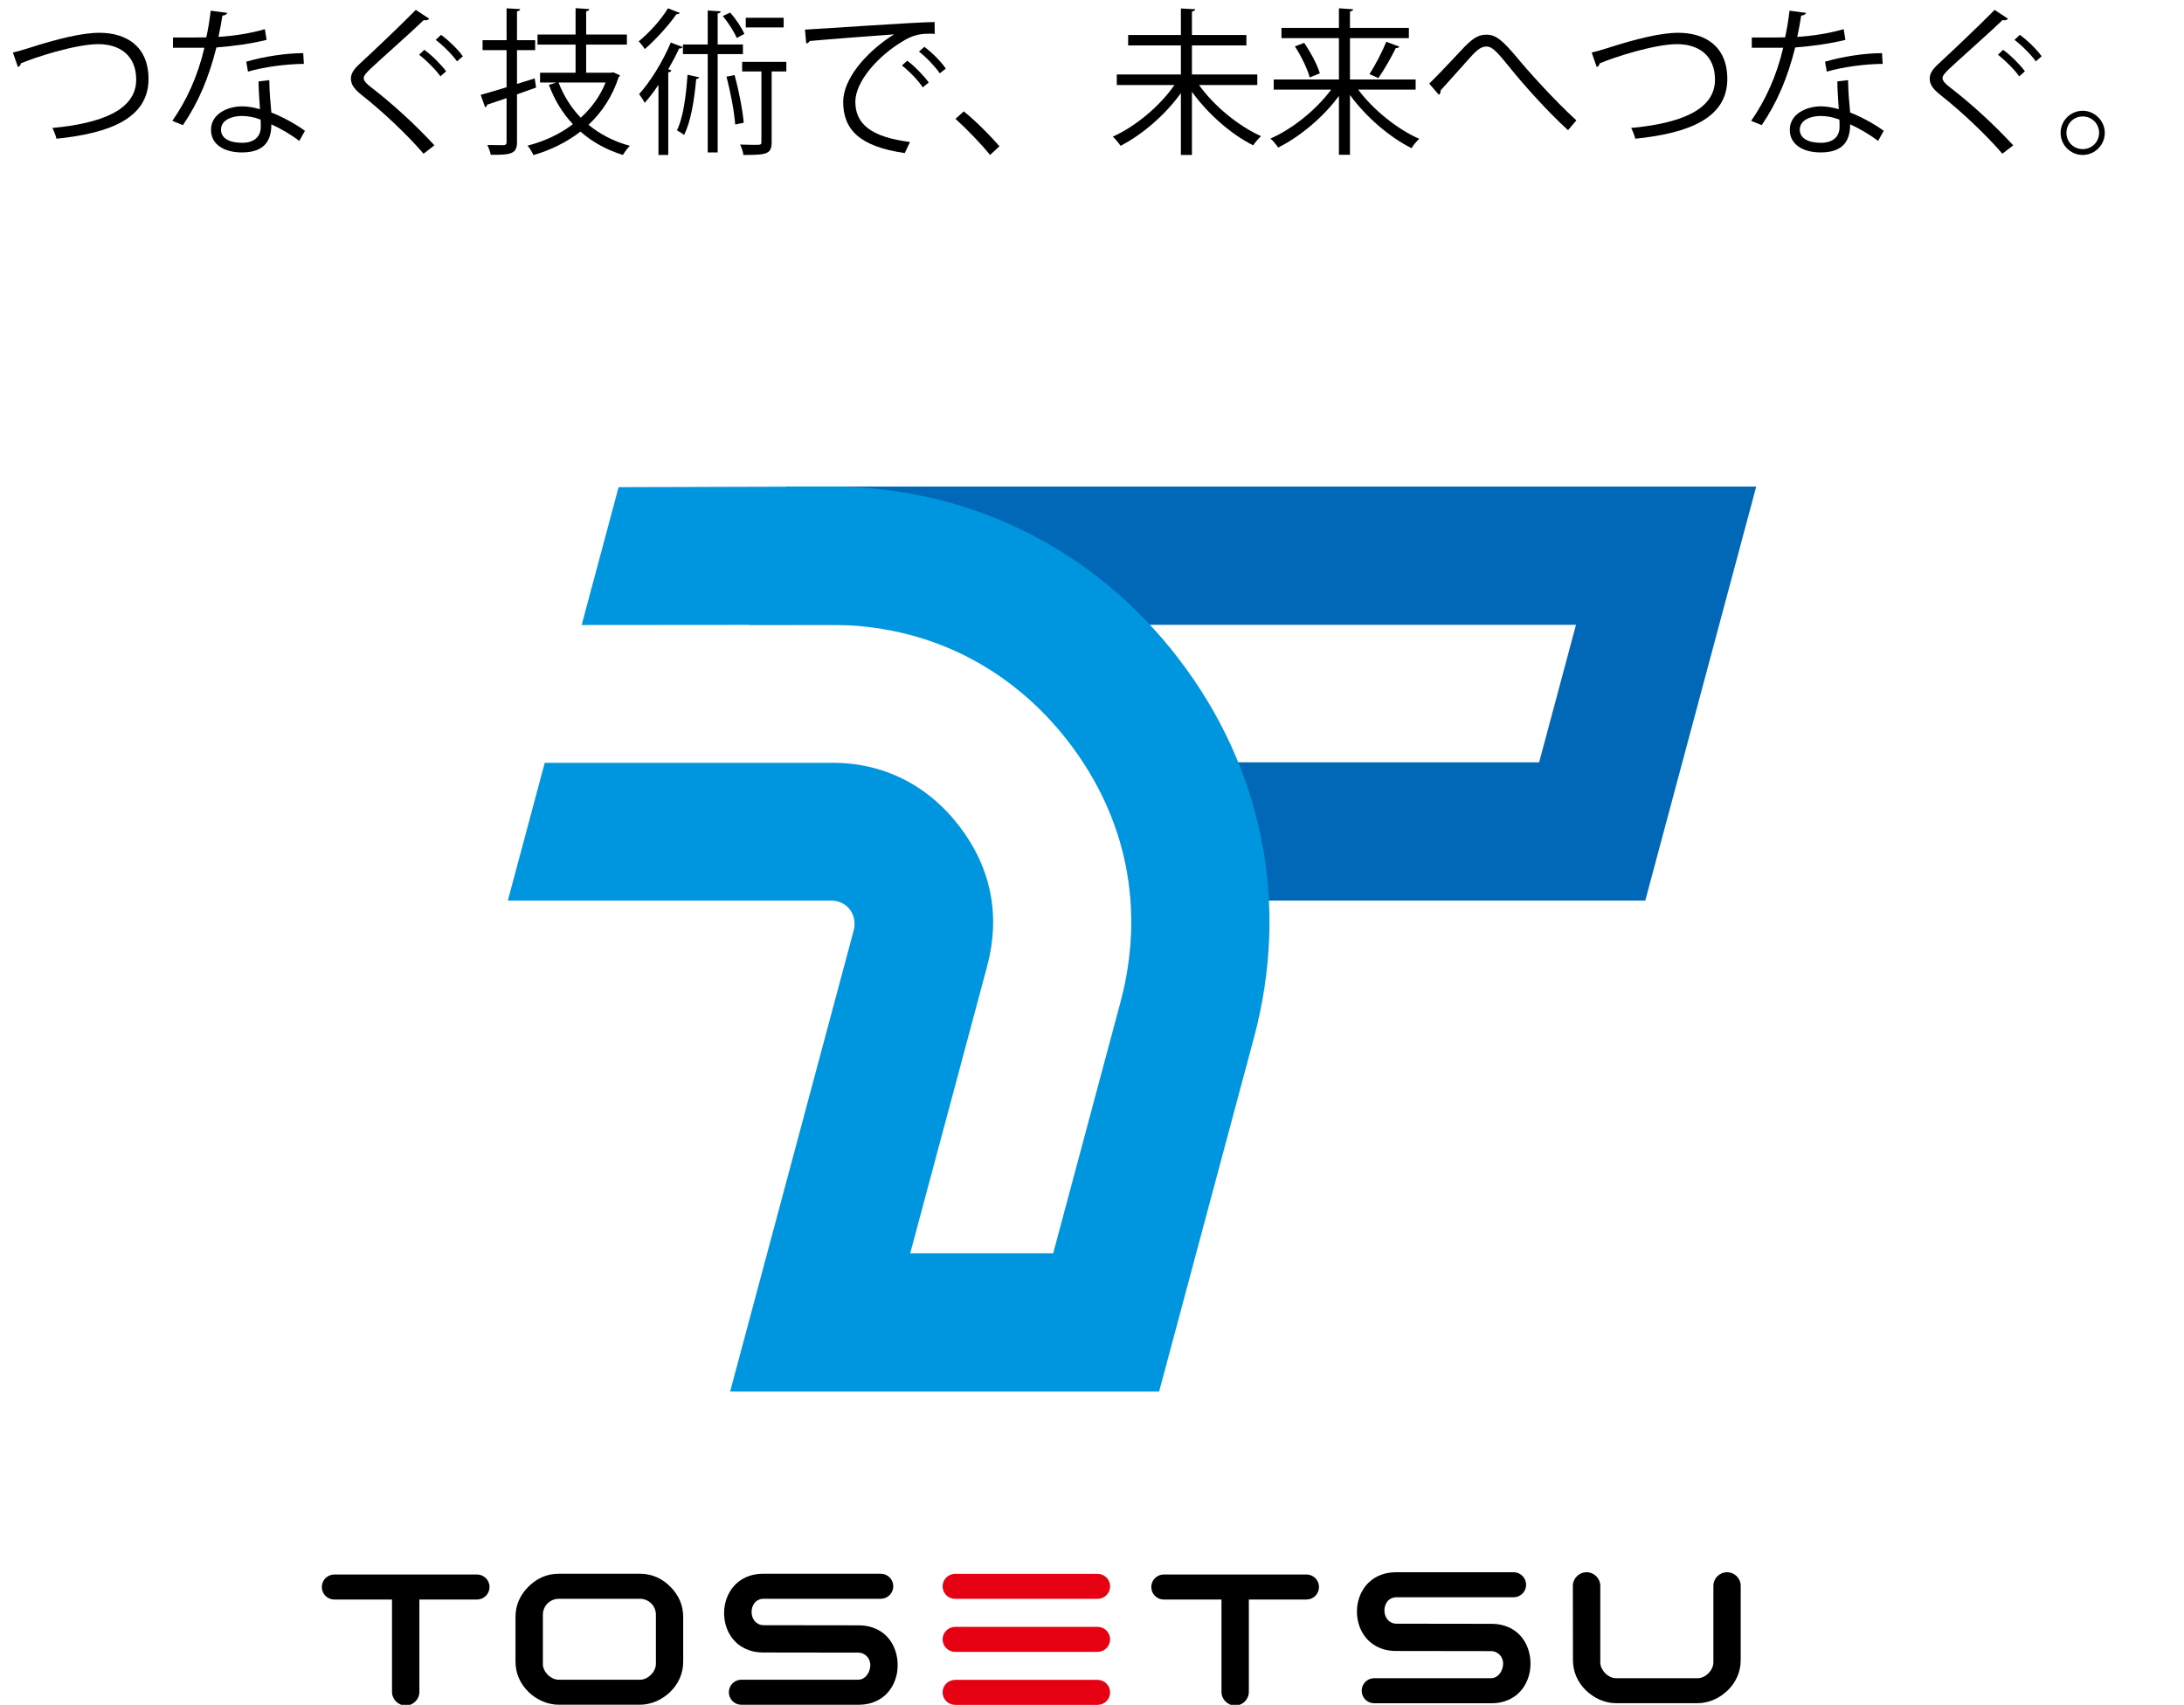 <?xml version="1.0" encoding="UTF-8"?>
<svg id="top_message_logo_svg" data-name="top_message_logo" xmlns="http://www.w3.org/2000/svg" version="1.1" viewBox="0 0 830 648">
  <defs>
    <style>
      .st0 {
        fill: #0096df;
      }

      .st1 {
        fill: #0068b6;
      }

      .st2 {
        fill: #e50012;
      }
    </style>
  </defs>
  <g>
    <polygon class="st1" points="625.26 342.31 432.48 342.31 446.56 289.74 584.93 289.74 598.93 237.5 284.74 237.5 298.83 184.94 667.43 184.94 625.26 342.31"/>
    <path class="st0" d="M277.47,528.93l46.94-175.18c1.59-5.96-2.37-11.44-8.56-11.44h-122.86s14.03-52.36,14.03-52.36h108.42c19.86-.32,37.03,8.31,49.09,24.02,12.17,15.86,15.77,34.03,10.6,53.33l-29.22,109.07h54.34l25.59-95.52c4.7-17.55,5.31-35.08,1.99-51.77-3.3-16.61-10.57-32.53-21.63-46.94-11.03-14.37-24.62-25.58-39.92-33.15-15.19-7.51-32.28-11.5-50.44-11.5l-94.79.08,14.04-52.4,80.75-.24c26.16,0,51.12,5.9,73.64,17.04,22.52,11.14,42.4,27.48,58.4,48.35,16.03,20.89,26.61,44.19,31.48,68.7,4.86,24.43,4,49.95-2.81,75.38l-36.05,134.53h-163.04Z"/>
    <path d="M200.82,643.06c-1.55-1.5-2.76-3.24-3.62-5.2-.86-1.96-1.29-4.08-1.29-6.36v-16.86c0-2.27.42-4.38,1.26-6.29.84-1.92,2.06-3.68,3.65-5.26,1.59-1.59,3.35-2.8,5.27-3.65,1.93-.84,4.02-1.26,6.29-1.26h30.8c2.26,0,4.36.42,6.29,1.26,1.93.84,3.68,2.06,5.27,3.65,1.59,1.59,2.8,3.34,3.64,5.26.84,1.92,1.26,4.02,1.26,6.29v16.86c0,2.28-.43,4.39-1.29,6.36-.86,1.96-2.07,3.7-3.62,5.2-.75.72-1.56,1.39-2.44,1.99-.88.6-1.81,1.12-2.78,1.55-.98.43-2,.77-3.06,1-1.06.24-2.15.36-3.28.36h-30.8c-1.13,0-2.22-.12-3.28-.36-1.06-.23-2.08-.57-3.06-1-.98-.43-1.91-.95-2.79-1.55-.88-.6-1.69-1.27-2.43-1.99ZM206.29,632.37c0,.78.17,1.54.52,2.27.34.73.8,1.37,1.36,1.94.56.56,1.21,1.02,1.94,1.36.73.35,1.49.52,2.27.52h30.8c.78,0,1.54-.17,2.27-.52.73-.34,1.37-.8,1.94-1.36.56-.56,1.02-1.21,1.36-1.94.34-.73.52-1.49.52-2.27v-18.6c0-.84-.16-1.63-.47-2.37-.31-.74-.75-1.39-1.3-1.94-.55-.55-1.2-.98-1.94-1.3-.74-.31-1.53-.47-2.37-.47h-30.8c-.84,0-1.63.16-2.37.47-.74.31-1.39.75-1.94,1.3-.55.55-.99,1.2-1.3,1.94-.31.74-.47,1.53-.47,2.37v18.6Z"/>
    <path d="M290.11,598.17h44.61c2.63,0,4.76,2.13,4.76,4.76h0c0,2.63-2.13,4.76-4.76,4.76h-44.42c-.8,0-1.49.14-2.07.43-.59.28-1.07.66-1.46,1.14-.38.47-.67,1.01-.86,1.61-.19.6-.28,1.21-.28,1.84,0,.63.11,1.24.3,1.84.2.6.49,1.13.88,1.61.39.47.88.85,1.46,1.14.58.28,1.26.43,2.03.43l35.96.05c1.67,0,3.2.2,4.58.59,1.38.39,2.62.94,3.72,1.63,1.1.69,2.07,1.52,2.89,2.46.82.95,1.51,1.98,2.05,3.1.54,1.12.96,2.3,1.23,3.54.27,1.24.41,2.5.41,3.78.01,1.24-.12,2.48-.39,3.71-.27,1.23-.68,2.4-1.23,3.52-.54,1.12-1.23,2.16-2.05,3.12-.82.96-1.79,1.79-2.9,2.49-1.11.7-2.35,1.25-3.74,1.65-1.39.4-2.91.6-4.57.6h-44.51c-2.63,0-4.76-2.13-4.76-4.76h0c0-2.63,2.13-4.76,4.76-4.76h44.31c.78,0,1.47-.18,2.05-.54.59-.36,1.08-.82,1.47-1.37.39-.55.68-1.15.88-1.81.2-.66.3-1.28.3-1.86,0-.53-.1-1.08-.3-1.65-.2-.56-.49-1.07-.88-1.52-.39-.45-.88-.82-1.47-1.11-.59-.29-1.27-.44-2.05-.44l-35.96-.05c-1.99,0-3.79-.28-5.38-.84-1.6-.56-2.99-1.32-4.18-2.28-1.19-.96-2.19-2.08-2.98-3.35-.8-1.28-1.39-2.63-1.78-4.07-.39-1.44-.59-2.92-.59-4.43s.2-2.99.6-4.43c.4-1.44,1-2.8,1.8-4.07.79-1.28,1.79-2.39,2.98-3.35,1.19-.96,2.58-1.72,4.17-2.27,1.59-.56,3.37-.84,5.35-.84Z"/>
    <path d="M530.61,597.6h44.61c2.63,0,4.76,2.13,4.76,4.76h0c0,2.63-2.13,4.76-4.76,4.76h-44.42c-.8,0-1.49.14-2.07.43-.59.28-1.07.66-1.46,1.14-.38.47-.67,1.01-.86,1.61-.19.6-.28,1.21-.28,1.84,0,.63.11,1.24.3,1.84.2.6.49,1.13.88,1.61.39.47.88.85,1.46,1.14.58.28,1.26.43,2.03.43l35.96.05c1.67,0,3.2.2,4.58.59,1.38.39,2.62.94,3.72,1.63,1.1.69,2.07,1.52,2.89,2.46.82.95,1.51,1.98,2.05,3.1.54,1.12.96,2.3,1.23,3.54.27,1.24.41,2.5.41,3.78.01,1.24-.12,2.48-.39,3.71-.27,1.23-.68,2.4-1.23,3.52-.54,1.12-1.23,2.16-2.05,3.12-.82.96-1.79,1.79-2.9,2.49-1.11.7-2.35,1.25-3.74,1.65-1.39.4-2.91.6-4.57.6h-44.51c-2.63,0-4.76-2.13-4.76-4.76h0c0-2.63,2.13-4.76,4.76-4.76h44.31c.78,0,1.47-.18,2.05-.54.59-.36,1.08-.82,1.47-1.37.39-.55.68-1.15.88-1.81.2-.66.3-1.28.3-1.86,0-.53-.1-1.08-.3-1.65s-.49-1.07-.88-1.52c-.39-.45-.88-.82-1.47-1.11-.59-.29-1.27-.44-2.05-.44l-35.96-.05c-1.99,0-3.79-.28-5.38-.84-1.6-.56-2.99-1.32-4.18-2.28-1.19-.96-2.19-2.08-2.98-3.35-.8-1.28-1.39-2.63-1.78-4.07-.39-1.44-.59-2.92-.59-4.43s.2-2.99.6-4.43c.4-1.44,1-2.8,1.8-4.07.79-1.28,1.79-2.39,2.98-3.35,1.19-.96,2.58-1.72,4.17-2.27,1.59-.56,3.37-.84,5.35-.84Z"/>
    <path d="M122.3,603.22h0c0-2.63,2.13-4.76,4.76-4.76h54.22c2.63,0,4.76,2.13,4.76,4.76h0c0,2.63-2.13,4.76-4.76,4.76h-21.9v35.08c0,2.87-2.33,5.2-5.2,5.2h0c-2.87,0-5.2-2.33-5.2-5.2v-35.08h-21.92c-2.63,0-4.76-2.13-4.76-4.76Z"/>
    <path d="M437.53,603.22h0c0-2.63,2.13-4.76,4.76-4.76h54.22c2.63,0,4.76,2.13,4.76,4.76h0c0,2.63-2.13,4.76-4.76,4.76h-21.9v35.08c0,2.87-2.33,5.2-5.2,5.2h0c-2.87,0-5.2-2.33-5.2-5.2v-35.08h-21.92c-2.63,0-4.76-2.13-4.76-4.76Z"/>
    <path d="M602.95,597.6c2.88,0,5.22,2.33,5.22,5.22v28.98c0,.78.17,1.54.52,2.27.35.73.8,1.37,1.36,1.94.56.56,1.21,1.02,1.94,1.36.73.35,1.49.52,2.27.52h30.8c.78,0,1.54-.17,2.27-.52.73-.34,1.37-.8,1.94-1.36.56-.56,1.02-1.21,1.36-1.94.35-.73.52-1.49.52-2.27v-29.01c0-2.87,2.32-5.19,5.19-5.19h0c2.87,0,5.19,2.32,5.19,5.19v28.13c0,2.28-.43,4.39-1.29,6.36-.86,1.96-2.07,3.7-3.62,5.2-.75.72-1.56,1.39-2.44,1.99-.88.6-1.81,1.12-2.79,1.55-.98.43-2,.77-3.06,1-1.06.24-2.15.36-3.28.36h-30.8c-1.13,0-2.22-.12-3.28-.36-1.06-.23-2.08-.57-3.06-1-.98-.43-1.91-.95-2.78-1.55s-1.69-1.27-2.44-1.99c-1.55-1.5-2.76-3.24-3.62-5.2-.86-1.96-1.29-4.08-1.29-6.36l-.04-28.1c0-2.88,2.33-5.22,5.22-5.22h0Z"/>
    <g>
      <path class="st2" d="M417.13,618.37h-54.15c-2.62,0-4.75,2.13-4.75,4.75s2.13,4.75,4.75,4.75h54.15c2.62,0,4.75-2.13,4.75-4.75s-2.13-4.75-4.75-4.75Z"/>
      <path class="st2" d="M417.13,638.51h-54.15c-2.62,0-4.75,2.13-4.75,4.75s2.13,4.75,4.75,4.75h54.15c2.62,0,4.75-2.13,4.75-4.75s-2.13-4.75-4.75-4.75Z"/>
      <path class="st2" d="M362.98,607.72h54.15c2.62,0,4.75-2.13,4.75-4.75s-2.13-4.75-4.75-4.75h-54.15c-2.62,0-4.75,2.13-4.75,4.75s2.13,4.75,4.75,4.75Z"/>
    </g>
  </g>
  <g>
    <path d="M4.9,19.96c1.38-.3,3.36-.84,6.18-1.74,10.62-3.42,20.1-5.76,26.7-5.76,10.08,0,18.66,4.98,18.66,17.58,0,14.88-14.7,20.64-34.98,22.68-.18-.9-.96-3-1.56-4.08,18.54-1.74,31.86-6.78,31.86-18.36,0-9.42-6.48-13.5-14.4-13.5-8.58,0-24,4.98-29.46,7.32,0,.6-.54,1.2-1.08,1.38l-1.92-5.52Z"/>
    <path d="M86.38,4.9c-.18.48-.78.96-1.86,1.02-.42,2.64-.96,5.76-1.5,8.1,5.88-.36,12.42-1.38,17.64-2.94l.66,4.08c-5.58,1.38-12.18,2.34-19.08,2.88-2.88,11.52-6.84,20.88-12.72,29.52l-4.02-1.62c5.46-7.86,9.6-16.86,12.18-27.78h-11.94v-3.9h7.14c1.86,0,3.78-.06,5.52-.06.72-3.18,1.26-6.6,1.68-10.14l6.3.84ZM102.34,30.46c.06,4.86.42,8.16.78,12.3,3.84,1.5,8.82,4.08,12.78,6.96l-2.16,3.84c-3.3-2.52-7.38-4.86-10.62-6.3,0,6-2.4,10.68-11.22,10.68-6.66,0-11.76-3-11.7-8.64,0-6,6.3-8.88,11.82-8.88,2.16,0,4.38.42,6.78,1.08-.24-3.84-.54-7.74-.54-10.56l4.08-.48ZM99.04,45.46c-2.46-.96-4.98-1.38-7.14-1.38-3.6,0-7.86,1.44-7.92,5.16,0,3.42,3.36,5.04,8.04,5.04,4.32,0,7.08-2.1,7.08-6.06,0-.96,0-1.86-.06-2.76ZM115.48,24.28c-6.78.06-15,1.14-21.24,2.94l-.66-3.78c6.84-1.98,15.12-3.24,21.66-3.24l.24,4.08Z"/>
    <path d="M160.96,58.42c-6.06-7.08-15.42-15.96-23.52-22.32-3-2.4-4.08-4.08-4.08-6.24,0-1.74.96-3.42,3.18-5.46,5.46-5.04,15.72-14.76,21.48-20.64l5.1,3.36c-.12.12-.54.6-1.32.6-.24,0-.48-.06-.72-.12-6,5.76-15.36,13.92-20.28,18.54-1.44,1.38-2.58,2.58-2.58,3.54,0,1.02,1.08,2.22,3.18,3.78,7.92,6.12,16.38,13.86,23.7,21.78l-4.14,3.18ZM161.26,18.94c2.94,2.1,6.42,5.64,8.28,8.16l-2.16,1.92c-1.8-2.58-5.52-6.24-8.1-8.22l1.98-1.86ZM167.62,13.24c2.94,2.16,6.48,5.58,8.28,8.16l-2.22,1.92c-1.68-2.4-5.22-6-8.1-8.16l2.04-1.92Z"/>
    <path d="M203.74,33.28l-7.26,2.58v18.12c0,4.32-1.98,4.98-9.96,4.86-.18-.96-.78-2.64-1.32-3.72,2.82.06,5.4.06,6.18.06.78-.06,1.14-.3,1.14-1.14v-16.74c-2.82.96-5.4,1.86-7.44,2.52,0,.48-.3.84-.72.96l-1.68-4.74c2.7-.72,6.12-1.74,9.84-2.88v-14.1h-9.12v-3.78h9.12V3.16l5.16.3c-.06.48-.36.72-1.2.84v10.98h6.9v3.78h-6.9v12.84l6.72-2.1.54,3.48ZM233.02,27.46l2.64,1.2c-.12.3-.36.48-.54.66-2.4,7.38-6.42,13.38-11.46,18.12,4.38,3.6,9.66,6.36,15.72,7.98-.84.84-2.04,2.4-2.64,3.48-6.24-1.92-11.64-4.92-16.14-8.88-5.28,4.08-11.46,7.08-17.88,8.94-.42-1.02-1.44-2.7-2.22-3.6,6.12-1.56,12.12-4.26,17.22-8.16-3.9-4.14-6.96-9.12-9.12-14.94l2.82-.9h-6.18v-3.72h13.5v-10.68h-14.46v-3.84h14.46V3.1l5.22.36c-.06.42-.36.72-1.2.84v8.82h15.48v3.84h-15.48v10.68h9.54l.72-.18ZM212.26,31.36c1.98,5.1,4.8,9.6,8.46,13.38,4.02-3.66,7.32-8.1,9.42-13.38h-17.88Z"/>
    <path d="M258.34,4.9c-.24.42-.72.54-1.26.48-2.76,4.02-7.74,9.54-12,13.26-.54-.84-1.62-2.16-2.34-2.94,4.02-3.24,8.64-8.4,11.1-12.54l4.5,1.74ZM250.24,32.26c-1.74,2.58-3.48,4.86-5.22,6.84-.42-.84-1.5-2.52-2.16-3.3,4.2-4.62,9-12.3,12.06-19.62l4.5,1.68c-.18.42-.6.6-1.32.54-1.2,2.64-2.64,5.34-4.14,7.92l1.2.42c-.12.36-.42.66-1.2.78v31.38h-3.72v-26.64ZM265.72,29.38c-.12.36-.48.6-1.14.66-.72,7.92-2.04,16.32-4.62,21.24-.66-.54-1.92-1.32-2.7-1.74,2.34-4.68,3.48-12.96,4.02-21.12l4.44.96ZM282.34,20.56h-9.6v37.38h-3.78V20.56h-9.42v-3.66h9.42V4l4.92.3c-.06.42-.36.72-1.14.84v11.76h9.6v3.66ZM277.48,4.78c2.22,2.46,4.44,5.82,5.4,8.1l-2.88,1.56c-.96-2.28-3.18-5.76-5.28-8.34l2.76-1.32ZM279.4,47.32c-.36-4.98-1.8-12.42-3.3-18.18,2.28-.42,2.7-.54,3.06-.6,1.62,5.82,3.06,13.2,3.48,18.12l-3.24.66ZM298.84,23.5v3.66h-5.58v26.82c0,4.62-1.86,4.92-10.74,4.92-.12-1.14-.66-2.76-1.26-3.96,1.98.06,3.72.12,5.04.12,2.88,0,3.06,0,3.06-1.08v-26.82h-7.32v-3.66h16.8ZM297.82,6.76v3.66h-14.4v-3.66h14.4Z"/>
    <path d="M305.92,11.26c4.5-.18,41.46-2.82,49.26-2.88l.06,4.5c-.78-.06-1.5-.06-2.22-.06-3.48,0-6.42.6-10.26,3.06-9,5.4-17.7,15.06-17.7,22.8,0,8.4,5.88,13.38,20.76,15.3l-1.98,4.2c-17.04-2.46-23.4-8.82-23.4-19.5,0-8.46,8.34-18.72,19.32-25.62-6.6.48-24.3,1.8-32.04,2.52-.18.48-.84.9-1.32.96l-.48-5.28ZM344.8,23.08c2.88,2.16,6.3,5.7,8.16,8.28l-2.28,1.86c-1.68-2.64-5.34-6.36-7.92-8.34l2.04-1.8ZM351.28,17.8c2.94,2.16,6.42,5.64,8.16,8.28l-2.28,1.8c-1.62-2.4-5.1-6.12-7.92-8.28l2.04-1.8Z"/>
    <path d="M366.28,42.34c4.44,3.54,10.32,9.48,13.56,13.26l-3.6,3.3c-3-3.84-9.12-10.14-13.14-13.74l3.18-2.82Z"/>
    <path d="M477.82,32.32h-22.14c5.64,7.92,15.06,15.66,23.58,19.44-1.02.84-2.28,2.4-3,3.48-8.34-4.14-17.28-12-23.28-20.34v24h-4.2v-23.52c-5.94,8.34-14.76,15.84-22.92,20.04-.72-1.08-2.04-2.64-2.94-3.48,8.52-3.84,17.82-11.52,23.4-19.62h-21.9v-4.02h24.36v-11.04h-20.04v-3.96h20.04V3.22l5.46.3c-.06.42-.42.72-1.26.84v8.94h20.7v3.96h-20.7v11.04h24.84v4.02Z"/>
    <path d="M538,34.06h-21.84c5.64,7.62,14.88,15.06,23.22,18.72-.96.78-2.28,2.4-2.94,3.54-8.34-4.14-17.4-11.94-23.4-20.22v22.74h-4.2v-22.38c-6,8.16-14.88,15.54-23.1,19.62-.66-1.02-1.92-2.58-2.94-3.42,8.34-3.6,17.46-10.98,23.1-18.6h-21.84v-3.84h24.78v-15.72h-21.84v-3.9h21.84V3.16l5.4.36c-.06.42-.36.72-1.2.84v6.24h22.38v3.9h-22.38v15.72h24.96v3.84ZM497.74,29.44c-.84-3.18-3.24-8.16-5.64-11.82l3.54-1.32c2.46,3.6,5.04,8.4,5.94,11.58l-3.84,1.56ZM531.82,17.74c-.24.36-.66.54-1.38.54-1.62,3.36-4.38,8.22-6.6,11.4,0-.06-3.42-1.5-3.42-1.5,2.16-3.24,4.92-8.58,6.42-12.3l4.98,1.86Z"/>
    <path d="M543.16,31.78c2.52-2.4,8.7-8.94,11.88-12.36,4.62-5.1,6.9-6.24,9.9-6.24,3.6,0,6.18,2.28,11.52,8.64,4.26,5.16,14.1,16.14,22.62,23.94l-3.18,3.72c-8.22-7.44-18-18.66-21.6-23.16-5.1-6.24-6.96-8.64-9.42-8.64s-4.26,1.98-7.92,6.12c-2.04,2.34-6.9,7.68-9.48,10.56.06.78-.18,1.38-.66,1.68l-3.66-4.26Z"/>
    <path d="M604.9,19.96c1.38-.3,3.36-.84,6.18-1.74,10.62-3.42,20.1-5.76,26.7-5.76,10.08,0,18.66,4.98,18.66,17.58,0,14.88-14.7,20.64-34.98,22.68-.18-.9-.96-3-1.56-4.08,18.54-1.74,31.86-6.78,31.86-18.36,0-9.42-6.48-13.5-14.4-13.5-8.58,0-24,4.98-29.46,7.32,0,.6-.54,1.2-1.08,1.38l-1.92-5.52Z"/>
    <path d="M686.38,4.9c-.18.48-.78.96-1.86,1.02-.42,2.64-.96,5.76-1.5,8.1,5.88-.36,12.42-1.38,17.64-2.94l.66,4.08c-5.58,1.38-12.18,2.34-19.08,2.88-2.88,11.52-6.84,20.88-12.72,29.52l-4.02-1.62c5.46-7.86,9.6-16.86,12.18-27.78h-11.94v-3.9h7.14c1.86,0,3.78-.06,5.52-.06.72-3.18,1.26-6.6,1.68-10.14l6.3.84ZM702.34,30.46c.06,4.86.42,8.16.78,12.3,3.84,1.5,8.82,4.08,12.78,6.96l-2.16,3.84c-3.3-2.52-7.38-4.86-10.62-6.3,0,6-2.4,10.68-11.22,10.68-6.66,0-11.76-3-11.7-8.64,0-6,6.3-8.88,11.82-8.88,2.16,0,4.38.42,6.78,1.08-.24-3.84-.54-7.74-.54-10.56l4.08-.48ZM699.04,45.46c-2.46-.96-4.98-1.38-7.14-1.38-3.6,0-7.86,1.44-7.92,5.16,0,3.42,3.36,5.04,8.04,5.04,4.32,0,7.08-2.1,7.08-6.06,0-.96,0-1.86-.06-2.76ZM715.48,24.28c-6.78.06-15,1.14-21.24,2.94l-.66-3.78c6.84-1.98,15.12-3.24,21.66-3.24l.24,4.08Z"/>
    <path d="M760.96,58.42c-6.06-7.08-15.42-15.96-23.52-22.32-3-2.4-4.08-4.08-4.08-6.24,0-1.74.96-3.42,3.18-5.46,5.46-5.04,15.72-14.76,21.48-20.64l5.1,3.36c-.12.12-.54.6-1.32.6-.24,0-.48-.06-.72-.12-6,5.76-15.36,13.92-20.28,18.54-1.44,1.38-2.58,2.58-2.58,3.54,0,1.02,1.08,2.22,3.18,3.78,7.92,6.12,16.38,13.86,23.7,21.78l-4.14,3.18ZM761.26,18.94c2.94,2.1,6.42,5.64,8.28,8.16l-2.16,1.92c-1.8-2.58-5.52-6.24-8.1-8.22l1.98-1.86ZM767.62,13.24c2.94,2.16,6.48,5.58,8.28,8.16l-2.22,1.92c-1.68-2.4-5.22-6-8.1-8.16l2.04-1.92Z"/>
    <path d="M799.9,50.5c0,4.62-3.78,8.4-8.4,8.4s-8.4-3.78-8.4-8.4,3.78-8.4,8.4-8.4,8.4,3.9,8.4,8.4ZM797.74,50.5c0-3.48-2.76-6.24-6.24-6.24s-6.18,2.76-6.18,6.24,2.76,6.18,6.18,6.18c3.6,0,6.24-2.88,6.24-6.18Z"/>
  </g>
</svg>